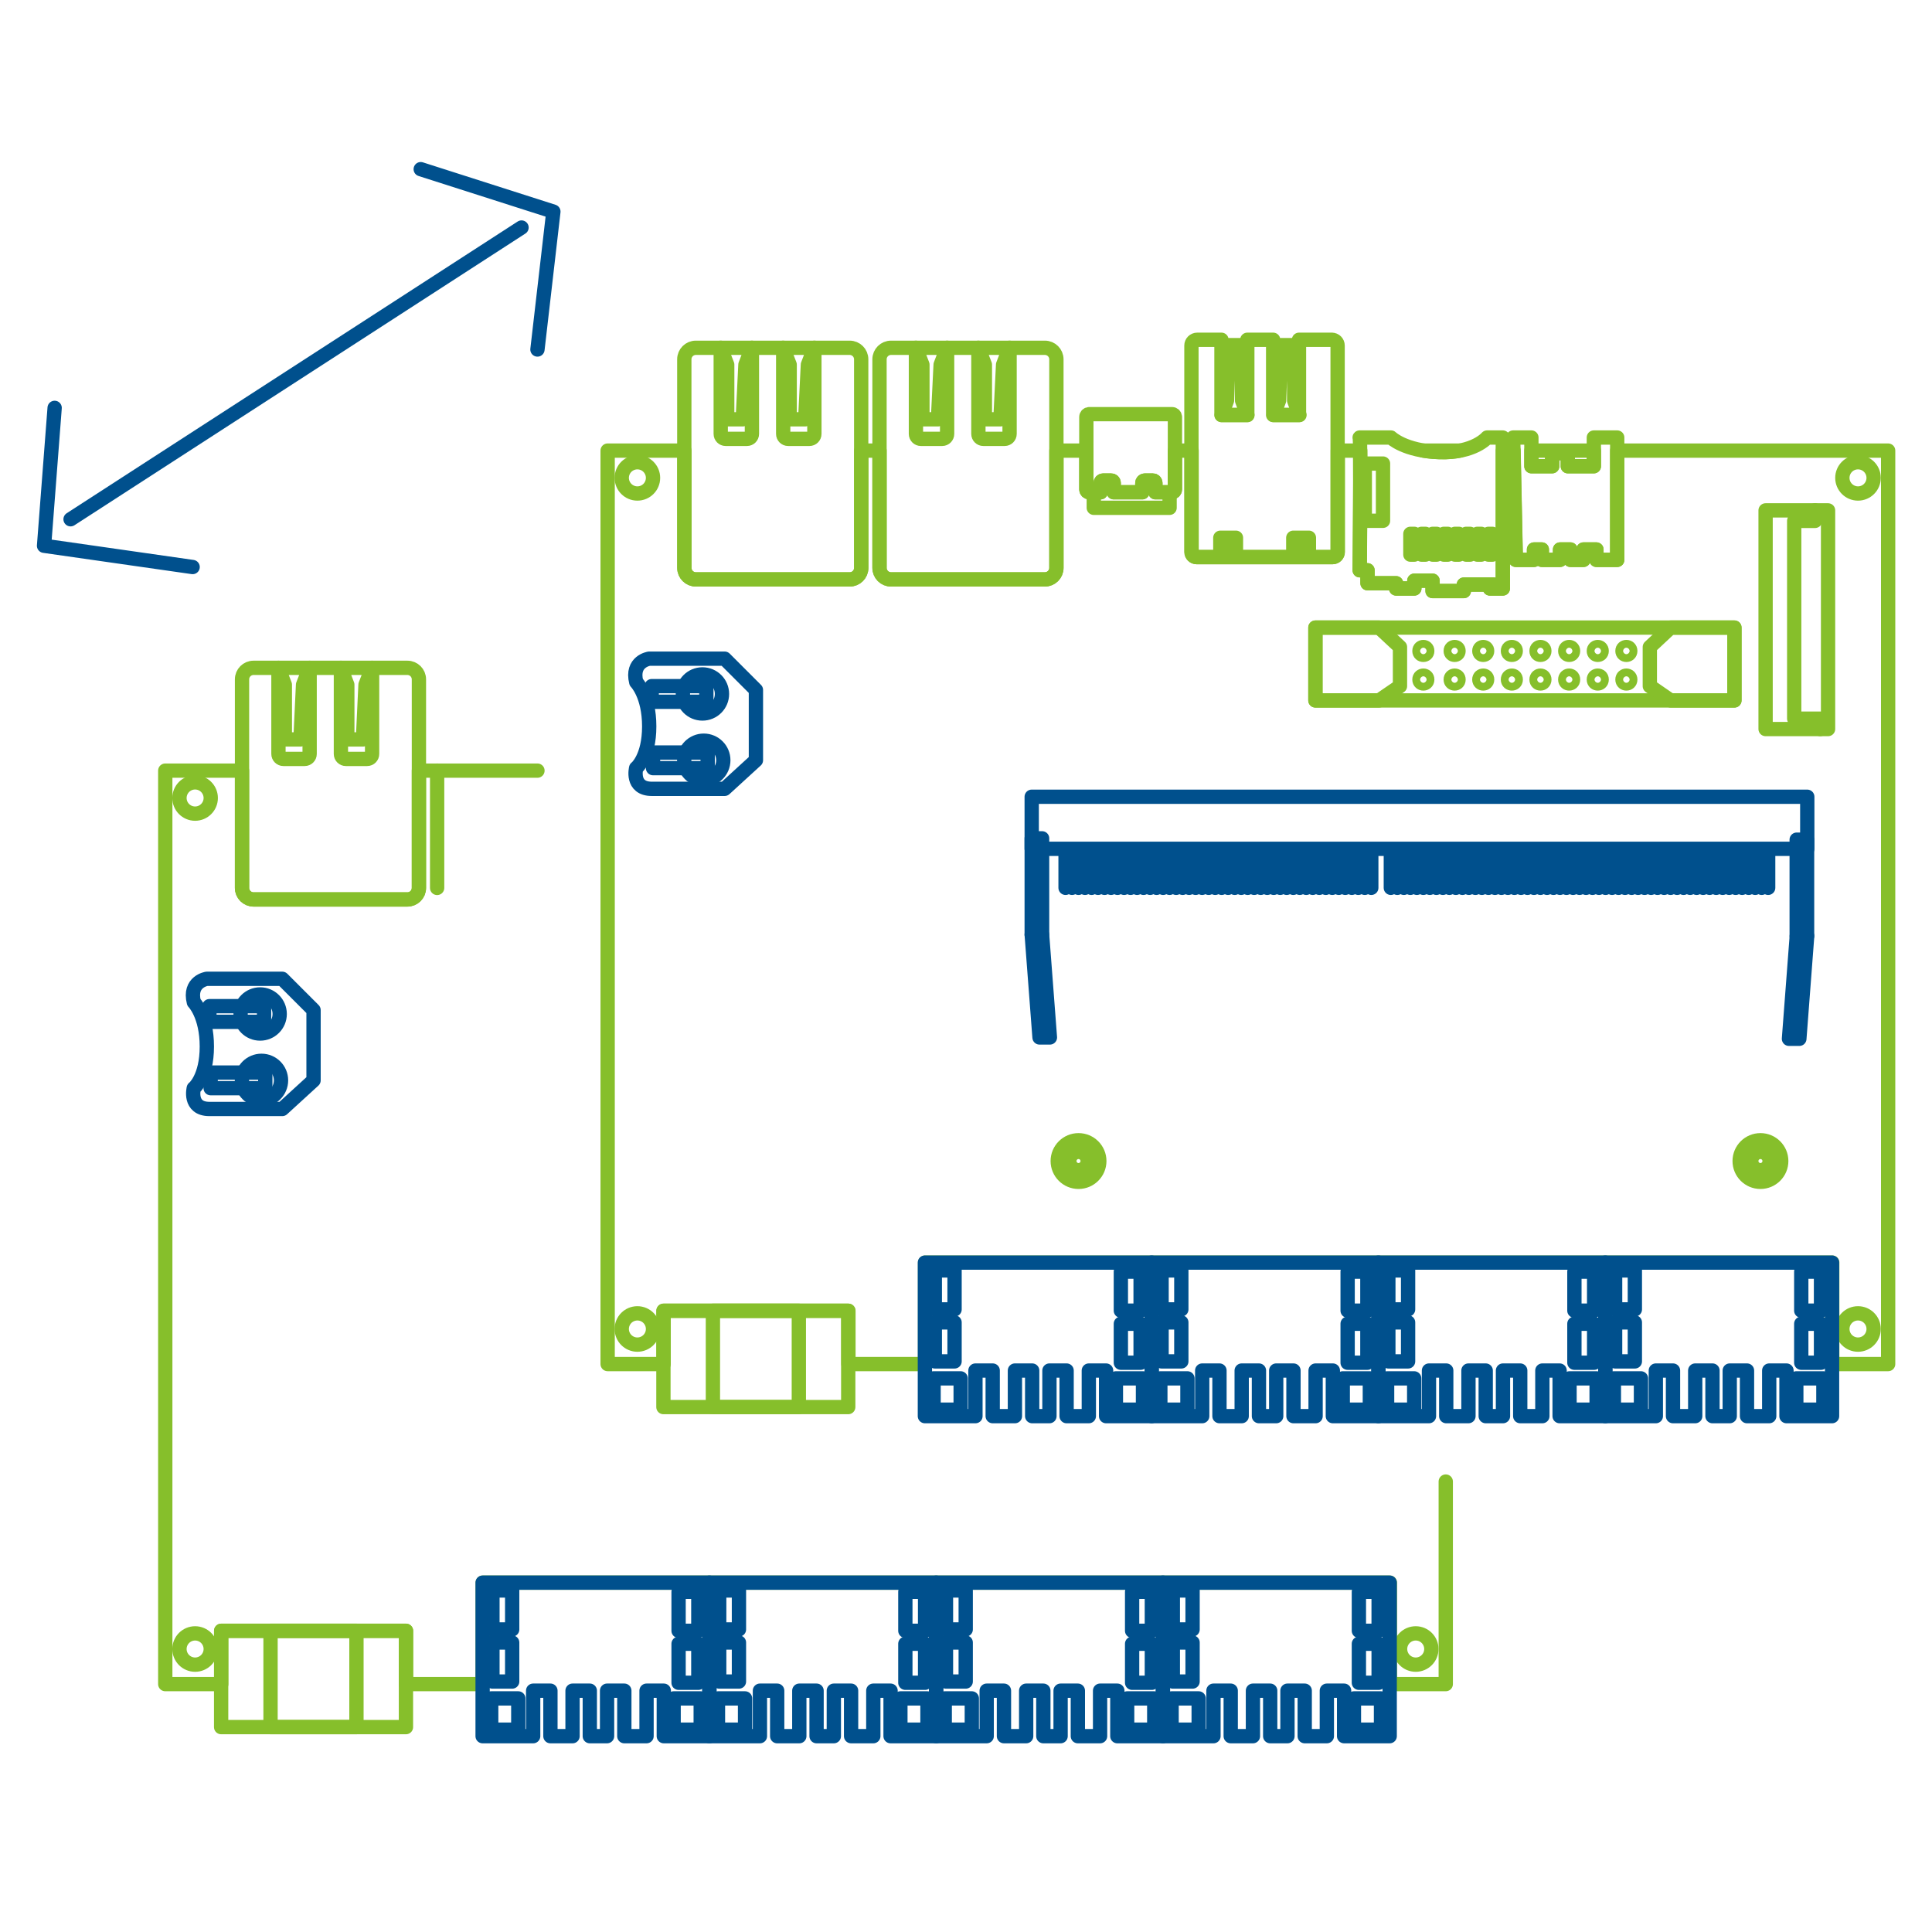 <?xml version="1.0" encoding="UTF-8"?><svg id="a" xmlns="http://www.w3.org/2000/svg" viewBox="0 0 202.6 199.8"><defs><style>.cls-1{stroke:#86bf2b;}.cls-1,.cls-2{fill:none;stroke-linecap:round;stroke-linejoin:round;stroke-width:1.5px;}.cls-2{stroke:#00508d;}</style></defs><path class="cls-1" d="m45.84,93.11v-12.3h-1.91v12.3c0,.67-.54,1.21-1.21,1.21h-16.13c-.67,0-1.21-.54-1.21-1.21v-12.3h-8.05v95.79h5.87v-5.59h19.38v5.59h8.04v-10.64h95.13v10.64h5.86v-21.24"/><path class="cls-1" d="m42.72,70.03h-3.7v9.03c0,.29-.23.52-.52.52h-2.23c-.29,0-.52-.23-.52-.52v-9.03h-3.28v9.03c0,.29-.23.52-.52.52h-2.23c-.29,0-.52-.23-.52-.52v-9.03h-2.61c-.67,0-1.21.54-1.21,1.21v21.87c0,.67.54,1.21,1.21,1.21h16.13c.67,0,1.21-.54,1.21-1.21v-21.87c0-.67-.54-1.21-1.21-1.21Z"/><polygon class="cls-1" points="39.02 70.03 38.33 71.8 38.06 77.54 36.42 77.54 36.42 71.8 35.74 70.03 39.02 70.03"/><polygon class="cls-1" points="32.47 70.03 31.78 71.8 31.51 77.54 29.87 77.54 29.87 71.8 29.19 70.03 32.47 70.03"/><rect class="cls-1" x="23.19" y="171.01" width="19.38" height="10.1"/><rect class="cls-1" x="28.37" y="171.01" width="9.01" height="10.1"/><circle class="cls-1" cx="20.46" cy="83.68" r="1.64"/><circle class="cls-1" cx="148.46" cy="172.92" r="1.64"/><circle class="cls-1" cx="20.46" cy="172.92" r="1.64"/><path class="cls-2" d="m20.32,114.11s-.55,2.18,1.64,2.18h7.64l3.28-3v-7.37l-3.28-3.28h-7.91s-1.91.27-1.36,2.46c0,0,1.36,1.36,1.36,4.64s-1.36,4.37-1.36,4.37h0Z"/><circle class="cls-2" cx="27.28" cy="106.33" r="2.05"/><circle class="cls-2" cx="27.42" cy="113.29" r="2.05"/><rect class="cls-2" x="21.96" y="105.51" width="5.73" height="1.64"/><rect class="cls-2" x="22.09" y="112.47" width="5.73" height="1.64"/><rect class="cls-2" x="51.64" y="166.78" width="2.07" height="4.09"/><rect class="cls-2" x="51.64" y="172.24" width="2.07" height="4.09"/><rect class="cls-2" x="71.16" y="166.92" width="2.07" height="4.09"/><rect class="cls-2" x="71.16" y="172.37" width="2.07" height="4.09"/><rect class="cls-2" x="51.51" y="178.1" width="2.84" height="3.28"/><rect class="cls-2" x="70.64" y="178.1" width="2.84" height="3.28"/><polygon class="cls-2" points="50.61 165.96 50.61 182.06 55.91 182.06 55.91 177.29 57.72 177.29 57.72 182.06 60.04 182.06 60.04 177.29 61.85 177.29 61.85 182.06 63.66 182.06 63.66 177.29 65.47 177.29 65.47 182.06 67.8 182.06 67.8 177.29 69.61 177.29 69.61 182.06 74.39 182.06 74.39 165.96 50.61 165.96"/><rect class="cls-2" x="75.42" y="166.78" width="2.07" height="4.09"/><rect class="cls-2" x="75.42" y="172.24" width="2.07" height="4.09"/><rect class="cls-2" x="94.94" y="166.92" width="2.07" height="4.09"/><rect class="cls-2" x="94.94" y="172.37" width="2.07" height="4.09"/><rect class="cls-2" x="75.29" y="178.1" width="2.84" height="3.28"/><rect class="cls-2" x="94.42" y="178.1" width="2.84" height="3.28"/><polygon class="cls-2" points="74.39 165.96 74.39 182.06 79.69 182.06 79.69 177.29 81.5 177.29 81.5 182.06 83.82 182.06 83.82 177.29 85.63 177.29 85.63 182.06 87.44 182.06 87.44 177.29 89.25 177.29 89.25 182.06 91.58 182.06 91.58 177.29 93.39 177.29 93.39 182.06 98.17 182.06 98.17 165.96 74.39 165.96"/><rect class="cls-2" x="99.2" y="166.78" width="2.07" height="4.09"/><rect class="cls-2" x="99.2" y="172.24" width="2.07" height="4.09"/><rect class="cls-2" x="118.72" y="166.92" width="2.07" height="4.09"/><rect class="cls-2" x="118.72" y="172.37" width="2.07" height="4.09"/><rect class="cls-2" x="99.07" y="178.1" width="2.84" height="3.28"/><rect class="cls-2" x="118.2" y="178.1" width="2.84" height="3.28"/><polygon class="cls-2" points="98.17 165.96 98.17 182.06 103.47 182.06 103.47 177.29 105.28 177.29 105.28 182.06 107.61 182.06 107.61 177.29 109.41 177.29 109.41 182.06 111.22 182.06 111.22 177.29 113.03 177.29 113.03 182.06 115.36 182.06 115.36 177.29 117.17 177.29 117.17 182.06 121.95 182.06 121.95 165.96 98.17 165.96"/><rect class="cls-2" x="122.99" y="166.78" width="2.07" height="4.09"/><rect class="cls-2" x="122.99" y="172.24" width="2.07" height="4.09"/><rect class="cls-2" x="142.5" y="166.92" width="2.07" height="4.09"/><rect class="cls-2" x="142.5" y="172.37" width="2.07" height="4.09"/><rect class="cls-2" x="122.86" y="178.1" width="2.84" height="3.28"/><rect class="cls-2" x="141.98" y="178.1" width="2.84" height="3.28"/><polygon class="cls-2" points="121.95 165.96 121.95 182.06 127.25 182.06 127.25 177.29 129.06 177.29 129.06 182.06 131.39 182.06 131.39 177.29 133.2 177.29 133.2 182.06 135.01 182.06 135.01 177.29 136.82 177.29 136.82 182.06 139.14 182.06 139.14 177.29 140.95 177.29 140.95 182.06 145.73 182.06 145.73 165.96 121.95 165.96"/><line class="cls-1" x1="45.84" y1="80.81" x2="56.36" y2="80.81"/><path class="cls-1" d="m169.59,47.25v11.46h-2.18v-1.09h-1.36v1.09h-1.36v-1.09h-1.09v1.09h-1.91v-1.09h-.82v1.09h-1.91l-.24-11.46h-1.12v14.46h-1.36l.41-.41h-3.14v.68h-3.28v-1.09h-1.91v.82h-1.91v-.55h-3v-1.36h-.82s.09-9.05.05-12.55h-2.35v10.64c0,.29-.24.53-.53.53h-14.27c-.29,0-.53-.24-.53-.53v-10.64h-1.75v4.07c0,.16-.13.3-.3.3h-1.75v-.97c0-.14-.11-.26-.26-.26h-.85c-.14,0-.26.11-.26.26v.97h-3v-.97c0-.14-.11-.26-.26-.26h-.85c-.14,0-.26.11-.26.26v.97h-1.2c-.16,0-.3-.13-.3-.3v-4.07h-3.14v12.3c0,.67-.54,1.21-1.21,1.21h-16.13c-.67,0-1.21-.54-1.21-1.21v-12.3h-1.91v12.3c0,.67-.54,1.21-1.21,1.21h-16.13c-.67,0-1.21-.54-1.21-1.21v-12.3h-8.05v95.79h5.87v-5.59h19.38v5.59h8.04v-10.64h95.13v10.64h5.86V47.25h-28.41Z"/><rect class="cls-2" x="108.19" y="83.55" width="81.33" height="5.46"/><rect class="cls-2" x="108.19" y="87.91" width="1.09" height="10.1"/><polygon class="cls-2" points="110.1 108.79 109.01 108.79 108.19 98.01 109.28 98.01 110.1 108.79"/><rect class="cls-2" x="188.41" y="88.05" width="1.09" height="10.1"/><polygon class="cls-2" points="187.6 108.93 188.69 108.93 189.51 98.15 188.42 98.15 187.6 108.93"/><line class="cls-2" x1="111.74" y1="89.55" x2="111.74" y2="93.1"/><line class="cls-2" x1="112.42" y1="89.55" x2="112.42" y2="93.1"/><line class="cls-2" x1="113.1" y1="89.55" x2="113.1" y2="93.1"/><line class="cls-2" x1="113.78" y1="89.55" x2="113.78" y2="93.1"/><line class="cls-2" x1="114.47" y1="89.55" x2="114.47" y2="93.1"/><line class="cls-2" x1="115.15" y1="89.55" x2="115.15" y2="93.1"/><line class="cls-2" x1="115.83" y1="89.55" x2="115.83" y2="93.1"/><line class="cls-2" x1="116.51" y1="89.55" x2="116.51" y2="93.1"/><line class="cls-2" x1="117.19" y1="89.55" x2="117.19" y2="93.1"/><line class="cls-2" x1="117.88" y1="89.55" x2="117.88" y2="93.1"/><line class="cls-2" x1="118.56" y1="89.55" x2="118.56" y2="93.1"/><line class="cls-2" x1="119.24" y1="89.55" x2="119.24" y2="93.1"/><line class="cls-2" x1="119.92" y1="89.55" x2="119.92" y2="93.1"/><line class="cls-2" x1="120.61" y1="89.55" x2="120.61" y2="93.1"/><line class="cls-2" x1="121.29" y1="89.55" x2="121.29" y2="93.1"/><line class="cls-2" x1="121.97" y1="89.55" x2="121.97" y2="93.1"/><line class="cls-2" x1="122.65" y1="89.55" x2="122.65" y2="93.1"/><line class="cls-2" x1="123.34" y1="89.55" x2="123.34" y2="93.1"/><line class="cls-2" x1="124.02" y1="89.55" x2="124.02" y2="93.1"/><line class="cls-2" x1="124.7" y1="89.55" x2="124.7" y2="93.1"/><line class="cls-2" x1="125.38" y1="89.55" x2="125.38" y2="93.1"/><line class="cls-2" x1="126.06" y1="89.55" x2="126.06" y2="93.1"/><line class="cls-2" x1="126.75" y1="89.55" x2="126.75" y2="93.1"/><line class="cls-2" x1="127.43" y1="89.55" x2="127.43" y2="93.1"/><line class="cls-2" x1="128.11" y1="89.55" x2="128.11" y2="93.1"/><line class="cls-2" x1="128.79" y1="89.55" x2="128.79" y2="93.1"/><line class="cls-2" x1="129.48" y1="89.55" x2="129.48" y2="93.1"/><line class="cls-2" x1="130.16" y1="89.55" x2="130.16" y2="93.1"/><line class="cls-2" x1="130.84" y1="89.55" x2="130.84" y2="93.1"/><line class="cls-2" x1="131.52" y1="89.55" x2="131.52" y2="93.1"/><line class="cls-2" x1="132.21" y1="89.55" x2="132.21" y2="93.1"/><line class="cls-2" x1="132.89" y1="89.55" x2="132.89" y2="93.1"/><line class="cls-2" x1="133.57" y1="89.55" x2="133.57" y2="93.1"/><line class="cls-2" x1="134.25" y1="89.55" x2="134.25" y2="93.1"/><line class="cls-2" x1="134.93" y1="89.55" x2="134.93" y2="93.1"/><line class="cls-2" x1="135.62" y1="89.55" x2="135.62" y2="93.1"/><line class="cls-2" x1="136.3" y1="89.55" x2="136.3" y2="93.1"/><line class="cls-2" x1="136.98" y1="89.55" x2="136.98" y2="93.1"/><line class="cls-2" x1="137.66" y1="89.55" x2="137.66" y2="93.1"/><line class="cls-2" x1="138.35" y1="89.55" x2="138.35" y2="93.1"/><line class="cls-2" x1="139.03" y1="89.55" x2="139.03" y2="93.1"/><line class="cls-2" x1="139.71" y1="89.55" x2="139.71" y2="93.1"/><line class="cls-2" x1="140.39" y1="89.55" x2="140.39" y2="93.1"/><line class="cls-2" x1="141.07" y1="89.55" x2="141.07" y2="93.1"/><line class="cls-2" x1="141.76" y1="89.55" x2="141.76" y2="93.1"/><line class="cls-2" x1="142.44" y1="89.55" x2="142.44" y2="93.1"/><line class="cls-2" x1="143.12" y1="89.55" x2="143.12" y2="93.1"/><line class="cls-2" x1="143.8" y1="89.55" x2="143.8" y2="93.1"/><line class="cls-2" x1="145.85" y1="89.55" x2="145.85" y2="93.1"/><line class="cls-2" x1="146.53" y1="89.55" x2="146.53" y2="93.1"/><line class="cls-2" x1="147.22" y1="89.55" x2="147.22" y2="93.1"/><line class="cls-2" x1="147.9" y1="89.55" x2="147.9" y2="93.1"/><line class="cls-2" x1="148.58" y1="89.55" x2="148.58" y2="93.1"/><line class="cls-2" x1="149.26" y1="89.55" x2="149.26" y2="93.1"/><line class="cls-2" x1="149.94" y1="89.55" x2="149.94" y2="93.1"/><line class="cls-2" x1="150.63" y1="89.55" x2="150.63" y2="93.1"/><line class="cls-2" x1="151.31" y1="89.55" x2="151.31" y2="93.1"/><line class="cls-2" x1="151.99" y1="89.55" x2="151.99" y2="93.1"/><line class="cls-2" x1="152.67" y1="89.55" x2="152.67" y2="93.1"/><line class="cls-2" x1="153.36" y1="89.55" x2="153.36" y2="93.1"/><line class="cls-2" x1="154.04" y1="89.55" x2="154.04" y2="93.1"/><line class="cls-2" x1="154.72" y1="89.55" x2="154.72" y2="93.1"/><line class="cls-2" x1="155.4" y1="89.55" x2="155.4" y2="93.1"/><line class="cls-2" x1="156.09" y1="89.55" x2="156.09" y2="93.1"/><line class="cls-2" x1="156.77" y1="89.55" x2="156.77" y2="93.1"/><line class="cls-2" x1="157.45" y1="89.55" x2="157.45" y2="93.1"/><line class="cls-2" x1="158.13" y1="89.55" x2="158.13" y2="93.1"/><line class="cls-2" x1="158.81" y1="89.55" x2="158.81" y2="93.1"/><line class="cls-2" x1="159.5" y1="89.55" x2="159.5" y2="93.1"/><line class="cls-2" x1="160.18" y1="89.55" x2="160.18" y2="93.1"/><line class="cls-2" x1="160.86" y1="89.55" x2="160.86" y2="93.1"/><line class="cls-2" x1="161.54" y1="89.55" x2="161.54" y2="93.1"/><line class="cls-2" x1="162.23" y1="89.55" x2="162.23" y2="93.1"/><line class="cls-2" x1="162.91" y1="89.55" x2="162.91" y2="93.1"/><line class="cls-2" x1="163.59" y1="89.55" x2="163.59" y2="93.1"/><line class="cls-2" x1="164.27" y1="89.55" x2="164.27" y2="93.1"/><line class="cls-2" x1="164.96" y1="89.55" x2="164.96" y2="93.1"/><line class="cls-2" x1="165.64" y1="89.55" x2="165.64" y2="93.1"/><line class="cls-2" x1="166.32" y1="89.55" x2="166.32" y2="93.1"/><line class="cls-2" x1="167" y1="89.55" x2="167" y2="93.1"/><line class="cls-2" x1="167.68" y1="89.55" x2="167.68" y2="93.1"/><line class="cls-2" x1="168.37" y1="89.55" x2="168.37" y2="93.1"/><line class="cls-2" x1="169.05" y1="89.55" x2="169.05" y2="93.1"/><line class="cls-2" x1="169.73" y1="89.55" x2="169.73" y2="93.1"/><line class="cls-2" x1="170.41" y1="89.55" x2="170.41" y2="93.1"/><line class="cls-2" x1="171.1" y1="89.55" x2="171.1" y2="93.1"/><line class="cls-2" x1="171.78" y1="89.55" x2="171.78" y2="93.1"/><line class="cls-2" x1="172.46" y1="89.55" x2="172.46" y2="93.1"/><line class="cls-2" x1="173.14" y1="89.55" x2="173.14" y2="93.1"/><line class="cls-2" x1="173.82" y1="89.55" x2="173.82" y2="93.1"/><line class="cls-2" x1="174.51" y1="89.55" x2="174.51" y2="93.1"/><line class="cls-2" x1="175.19" y1="89.55" x2="175.19" y2="93.1"/><line class="cls-2" x1="175.87" y1="89.55" x2="175.87" y2="93.1"/><line class="cls-2" x1="176.55" y1="89.55" x2="176.55" y2="93.1"/><line class="cls-2" x1="177.24" y1="89.55" x2="177.24" y2="93.1"/><line class="cls-2" x1="177.92" y1="89.55" x2="177.92" y2="93.1"/><line class="cls-2" x1="178.6" y1="89.55" x2="178.6" y2="93.1"/><line class="cls-2" x1="179.28" y1="89.55" x2="179.28" y2="93.1"/><line class="cls-2" x1="179.97" y1="89.55" x2="179.97" y2="93.1"/><line class="cls-2" x1="180.65" y1="89.55" x2="180.65" y2="93.1"/><line class="cls-2" x1="181.33" y1="89.55" x2="181.33" y2="93.1"/><line class="cls-2" x1="182.01" y1="89.55" x2="182.01" y2="93.1"/><line class="cls-2" x1="182.69" y1="89.55" x2="182.69" y2="93.1"/><line class="cls-2" x1="183.38" y1="89.55" x2="183.38" y2="93.1"/><line class="cls-2" x1="184.06" y1="89.55" x2="184.06" y2="93.1"/><line class="cls-2" x1="184.74" y1="89.55" x2="184.74" y2="93.1"/><line class="cls-2" x1="185.42" y1="89.55" x2="185.42" y2="93.1"/><path class="cls-1" d="m89.1,36.47h-3.7v9.03c0,.29-.23.52-.52.52h-2.23c-.29,0-.52-.23-.52-.52v-9.03h-3.28v9.03c0,.29-.23.52-.52.52h-2.23c-.29,0-.52-.23-.52-.52v-9.03h-2.61c-.67,0-1.21.54-1.21,1.21v21.87c0,.67.54,1.21,1.21,1.21h16.13c.67,0,1.21-.54,1.21-1.21v-21.87c0-.67-.54-1.21-1.21-1.21Z"/><polygon class="cls-1" points="85.4 36.47 84.72 38.24 84.44 43.97 82.81 43.97 82.81 38.24 82.12 36.47 85.4 36.47"/><polygon class="cls-1" points="78.85 36.47 78.17 38.24 77.89 43.97 76.26 43.97 76.26 38.24 75.57 36.47 78.85 36.47"/><path class="cls-1" d="m109.57,36.47h-3.7v9.03c0,.29-.23.52-.52.52h-2.23c-.29,0-.52-.23-.52-.52v-9.03h-3.28v9.03c0,.29-.23.52-.52.52h-2.23c-.29,0-.52-.23-.52-.52v-9.03h-2.61c-.67,0-1.21.54-1.21,1.21v21.87c0,.67.54,1.21,1.21,1.21h16.13c.67,0,1.21-.54,1.21-1.21v-21.87c0-.67-.54-1.21-1.21-1.21Z"/><polygon class="cls-1" points="105.87 36.47 105.19 38.24 104.91 43.97 103.28 43.97 103.28 38.24 102.59 36.47 105.87 36.47"/><polygon class="cls-1" points="99.32 36.47 98.64 38.24 98.36 43.97 96.73 43.97 96.73 38.24 96.04 36.47 99.32 36.47"/><path class="cls-1" d="m139.67,35.63h-3.45v7.89h-2.71v-7.89h-2.71v7.89h-2.71v-7.89h-2.54c-.34,0-.61.27-.61.61v21.65c0,.29.24.53.53.53h14.27c.29,0,.53-.24.53-.53v-21.65c0-.34-.27-.61-.61-.61h.01Z"/><rect class="cls-1" x="127.97" y="56.39" width="1.64" height="1.36"/><rect class="cls-1" x="135.62" y="56.39" width="1.64" height="1.36"/><polygon class="cls-1" points="128.11 43.52 128.67 42 128.89 36.19 130.25 36.19 130.25 42 130.81 43.52 128.11 43.52"/><polygon class="cls-1" points="133.56 43.52 134.13 42 134.35 36.19 135.71 36.19 135.71 42 136.27 43.52 133.56 43.52"/><rect class="cls-1" x="137.94" y="65.81" width="43.94" height="7.64"/><polygon class="cls-1" points="146.81 67.85 144.62 65.81 137.94 65.81 137.94 73.45 144.62 73.45 146.81 71.95 146.81 67.85"/><polygon class="cls-1" points="173.01 67.85 175.19 65.81 181.88 65.81 181.88 73.45 175.19 73.45 173.01 71.95 173.01 67.85"/><circle class="cls-1" cx="149.26" cy="68.26" r=".41"/><circle class="cls-1" cx="152.54" cy="68.26" r=".41"/><circle class="cls-1" cx="155.54" cy="68.26" r=".41"/><circle class="cls-1" cx="158.54" cy="68.26" r=".41"/><circle class="cls-1" cx="161.54" cy="68.26" r=".41"/><circle class="cls-1" cx="164.55" cy="68.26" r=".41"/><circle class="cls-1" cx="167.55" cy="68.26" r=".41"/><circle class="cls-1" cx="170.55" cy="68.26" r=".41"/><circle class="cls-1" cx="149.26" cy="71.26" r=".41"/><circle class="cls-1" cx="152.54" cy="71.26" r=".41"/><circle class="cls-1" cx="155.54" cy="71.26" r=".41"/><circle class="cls-1" cx="158.54" cy="71.26" r=".41"/><circle class="cls-1" cx="161.54" cy="71.26" r=".41"/><circle class="cls-1" cx="164.55" cy="71.26" r=".41"/><circle class="cls-1" cx="167.55" cy="71.26" r=".41"/><circle class="cls-1" cx="170.55" cy="71.26" r=".41"/><path class="cls-1" d="m122.9,43.43h-8.68c-.16,0-.3.13-.3.3v7.59c0,.16.13.3.3.3h1.2v-.97c0-.14.11-.26.26-.26h.85c.14,0,.26.11.26.26v.97h3v-.97c0-.14.11-.26.26-.26h.85c.14,0,.26.11.26.26v.97h1.75c.16,0,.3-.13.3-.3v-7.59c0-.16-.13-.3-.3-.3h-.01Z"/><polyline class="cls-1" points="114.7 51.64 114.7 53.25 122.65 53.25 122.65 51.62"/><path class="cls-1" d="m142.58,45.88h3.28s1.43,1.41,5.08,1.53,5.01-1.53,5.01-1.53h1.64v15.83h-1.36l.41-.41h-3.14v.68h-3.28v-1.09h-1.91v.82h-1.91v-.55h-3v-1.36h-.82s.14-14.06,0-13.92h0Z"/><rect class="cls-1" x="143.12" y="48.61" width="1.91" height="6"/><rect class="cls-1" x="147.9" y="55.98" width=".41" height="2.18"/><rect class="cls-1" x="149.07" y="55.98" width=".41" height="2.18"/><rect class="cls-1" x="150.24" y="55.98" width=".41" height="2.18"/><rect class="cls-1" x="151.41" y="55.98" width=".41" height="2.18"/><rect class="cls-1" x="152.58" y="55.98" width=".41" height="2.18"/><rect class="cls-1" x="153.75" y="55.98" width=".41" height="2.18"/><rect class="cls-1" x="154.92" y="55.98" width=".41" height="2.18"/><rect class="cls-1" x="156.09" y="55.98" width=".41" height="2.18"/><polygon class="cls-1" points="158.68 45.88 158.95 58.71 160.86 58.71 160.86 57.62 161.68 57.62 161.68 58.71 163.59 58.71 163.59 57.62 164.68 57.62 164.68 58.71 166.05 58.71 166.05 57.62 167.41 57.62 167.41 58.71 169.59 58.71 169.59 45.88 167.14 45.88 167.14 48.89 164.41 48.89 164.41 47.52 162.77 47.52 162.77 48.89 160.59 48.89 160.59 45.88 158.68 45.88"/><rect class="cls-1" x="69.57" y="137.45" width="19.38" height="10.1"/><rect class="cls-1" x="74.76" y="137.45" width="9.01" height="10.1"/><circle class="cls-1" cx="194.84" cy="50.11" r="1.64"/><circle class="cls-1" cx="66.84" cy="50.11" r="1.64"/><circle class="cls-1" cx="194.84" cy="139.36" r="1.64"/><circle class="cls-1" cx="66.84" cy="139.36" r="1.64"/><path class="cls-2" d="m66.71,80.54s-.55,2.18,1.64,2.18h7.64l3.28-3v-7.37l-3.28-3.28h-7.91s-1.91.27-1.36,2.46c0,0,1.36,1.36,1.36,4.64s-1.36,4.37-1.36,4.37h-.01Z"/><circle class="cls-2" cx="73.66" cy="72.77" r="2.05"/><circle class="cls-2" cx="73.8" cy="79.72" r="2.05"/><rect class="cls-2" x="68.34" y="71.95" width="5.73" height="1.64"/><rect class="cls-2" x="68.48" y="78.91" width="5.73" height="1.64"/><polygon class="cls-1" points="190.34 53.52 190.34 54.62 188.15 54.62 188.15 75.36 190.88 75.36 190.88 76.45 185.15 76.45 185.15 53.52 190.34 53.52"/><polyline class="cls-1" points="190.34 53.52 191.7 53.52 191.7 76.45 190.88 76.45"/><rect class="cls-2" x="98.03" y="133.22" width="2.07" height="4.09"/><rect class="cls-2" x="98.03" y="138.67" width="2.07" height="4.09"/><rect class="cls-2" x="117.54" y="133.35" width="2.07" height="4.09"/><rect class="cls-2" x="117.54" y="138.81" width="2.07" height="4.09"/><rect class="cls-2" x="97.9" y="144.54" width="2.84" height="3.28"/><rect class="cls-2" x="117.02" y="144.54" width="2.84" height="3.28"/><polygon class="cls-2" points="96.99 132.4 96.99 148.5 102.29 148.5 102.29 143.72 104.1 143.72 104.1 148.5 106.43 148.5 106.43 143.72 108.24 143.72 108.24 148.5 110.05 148.5 110.05 143.72 111.85 143.72 111.85 148.5 114.18 148.5 114.18 143.72 115.99 143.72 115.99 148.5 120.77 148.5 120.77 132.4 96.99 132.4"/><rect class="cls-2" x="121.81" y="133.22" width="2.07" height="4.09"/><rect class="cls-2" x="121.81" y="138.67" width="2.07" height="4.09"/><rect class="cls-2" x="141.32" y="133.35" width="2.07" height="4.09"/><rect class="cls-2" x="141.32" y="138.81" width="2.07" height="4.09"/><rect class="cls-2" x="121.68" y="144.54" width="2.84" height="3.28"/><rect class="cls-2" x="140.81" y="144.54" width="2.84" height="3.28"/><polygon class="cls-2" points="120.77 132.4 120.77 148.5 126.07 148.5 126.07 143.72 127.88 143.72 127.88 148.5 130.21 148.5 130.21 143.72 132.02 143.72 132.02 148.5 133.83 148.5 133.83 143.72 135.64 143.72 135.64 148.5 137.96 148.5 137.96 143.72 139.77 143.72 139.77 148.5 144.55 148.5 144.55 132.4 120.77 132.4"/><rect class="cls-2" x="145.59" y="133.22" width="2.07" height="4.09"/><rect class="cls-2" x="145.59" y="138.67" width="2.07" height="4.09"/><rect class="cls-2" x="165.1" y="133.35" width="2.07" height="4.09"/><rect class="cls-2" x="165.1" y="138.81" width="2.07" height="4.09"/><rect class="cls-2" x="145.46" y="144.54" width="2.84" height="3.28"/><rect class="cls-2" x="164.59" y="144.54" width="2.84" height="3.28"/><polygon class="cls-2" points="144.55 132.4 144.55 148.5 149.85 148.5 149.85 143.72 151.66 143.72 151.66 148.5 153.99 148.5 153.99 143.72 155.8 143.72 155.8 148.5 157.61 148.5 157.61 143.72 159.42 143.72 159.42 148.5 161.74 148.5 161.74 143.72 163.55 143.72 163.55 148.5 168.34 148.5 168.34 132.4 144.55 132.4"/><rect class="cls-2" x="169.37" y="133.22" width="2.07" height="4.09"/><rect class="cls-2" x="169.37" y="138.67" width="2.07" height="4.09"/><rect class="cls-2" x="188.89" y="133.35" width="2.07" height="4.09"/><rect class="cls-2" x="188.89" y="138.81" width="2.07" height="4.09"/><rect class="cls-2" x="169.24" y="144.54" width="2.84" height="3.28"/><rect class="cls-2" x="188.37" y="144.54" width="2.84" height="3.28"/><polygon class="cls-2" points="168.34 132.4 168.34 148.5 173.64 148.5 173.64 143.72 175.44 143.72 175.44 148.5 177.77 148.5 177.77 143.72 179.58 143.72 179.58 148.5 181.39 148.5 181.39 143.72 183.2 143.72 183.2 148.5 185.53 148.5 185.53 143.72 187.34 143.72 187.34 148.5 192.12 148.5 192.12 132.4 168.34 132.4"/><circle class="cls-1" cx="113.1" cy="121.75" r="2.18"/><circle class="cls-1" cx="113.1" cy="121.75" r=".96"/><circle class="cls-1" cx="184.61" cy="121.75" r="2.18"/><circle class="cls-1" cx="184.61" cy="121.75" r=".96"/><polygon class="cls-1" points="167.14 48.89 167.14 47.25 160.59 47.25 160.59 48.89 162.77 48.89 162.77 47.52 164.41 47.52 164.41 48.89 167.14 48.89"/><path class="cls-1" d="m153.09,47.25h-3.84c.5.08,1.05.14,1.68.16.84.03,1.55-.04,2.16-.16Z"/><line class="cls-2" x1="7.4" y1="54.45" x2="54.69" y2="23.86"/><polyline class="cls-2" points="20.2 59.46 4.62 57.23 5.73 42.77"/><polyline class="cls-2" points="44.12 17.74 58.03 22.19 56.36 36.65"/></svg>